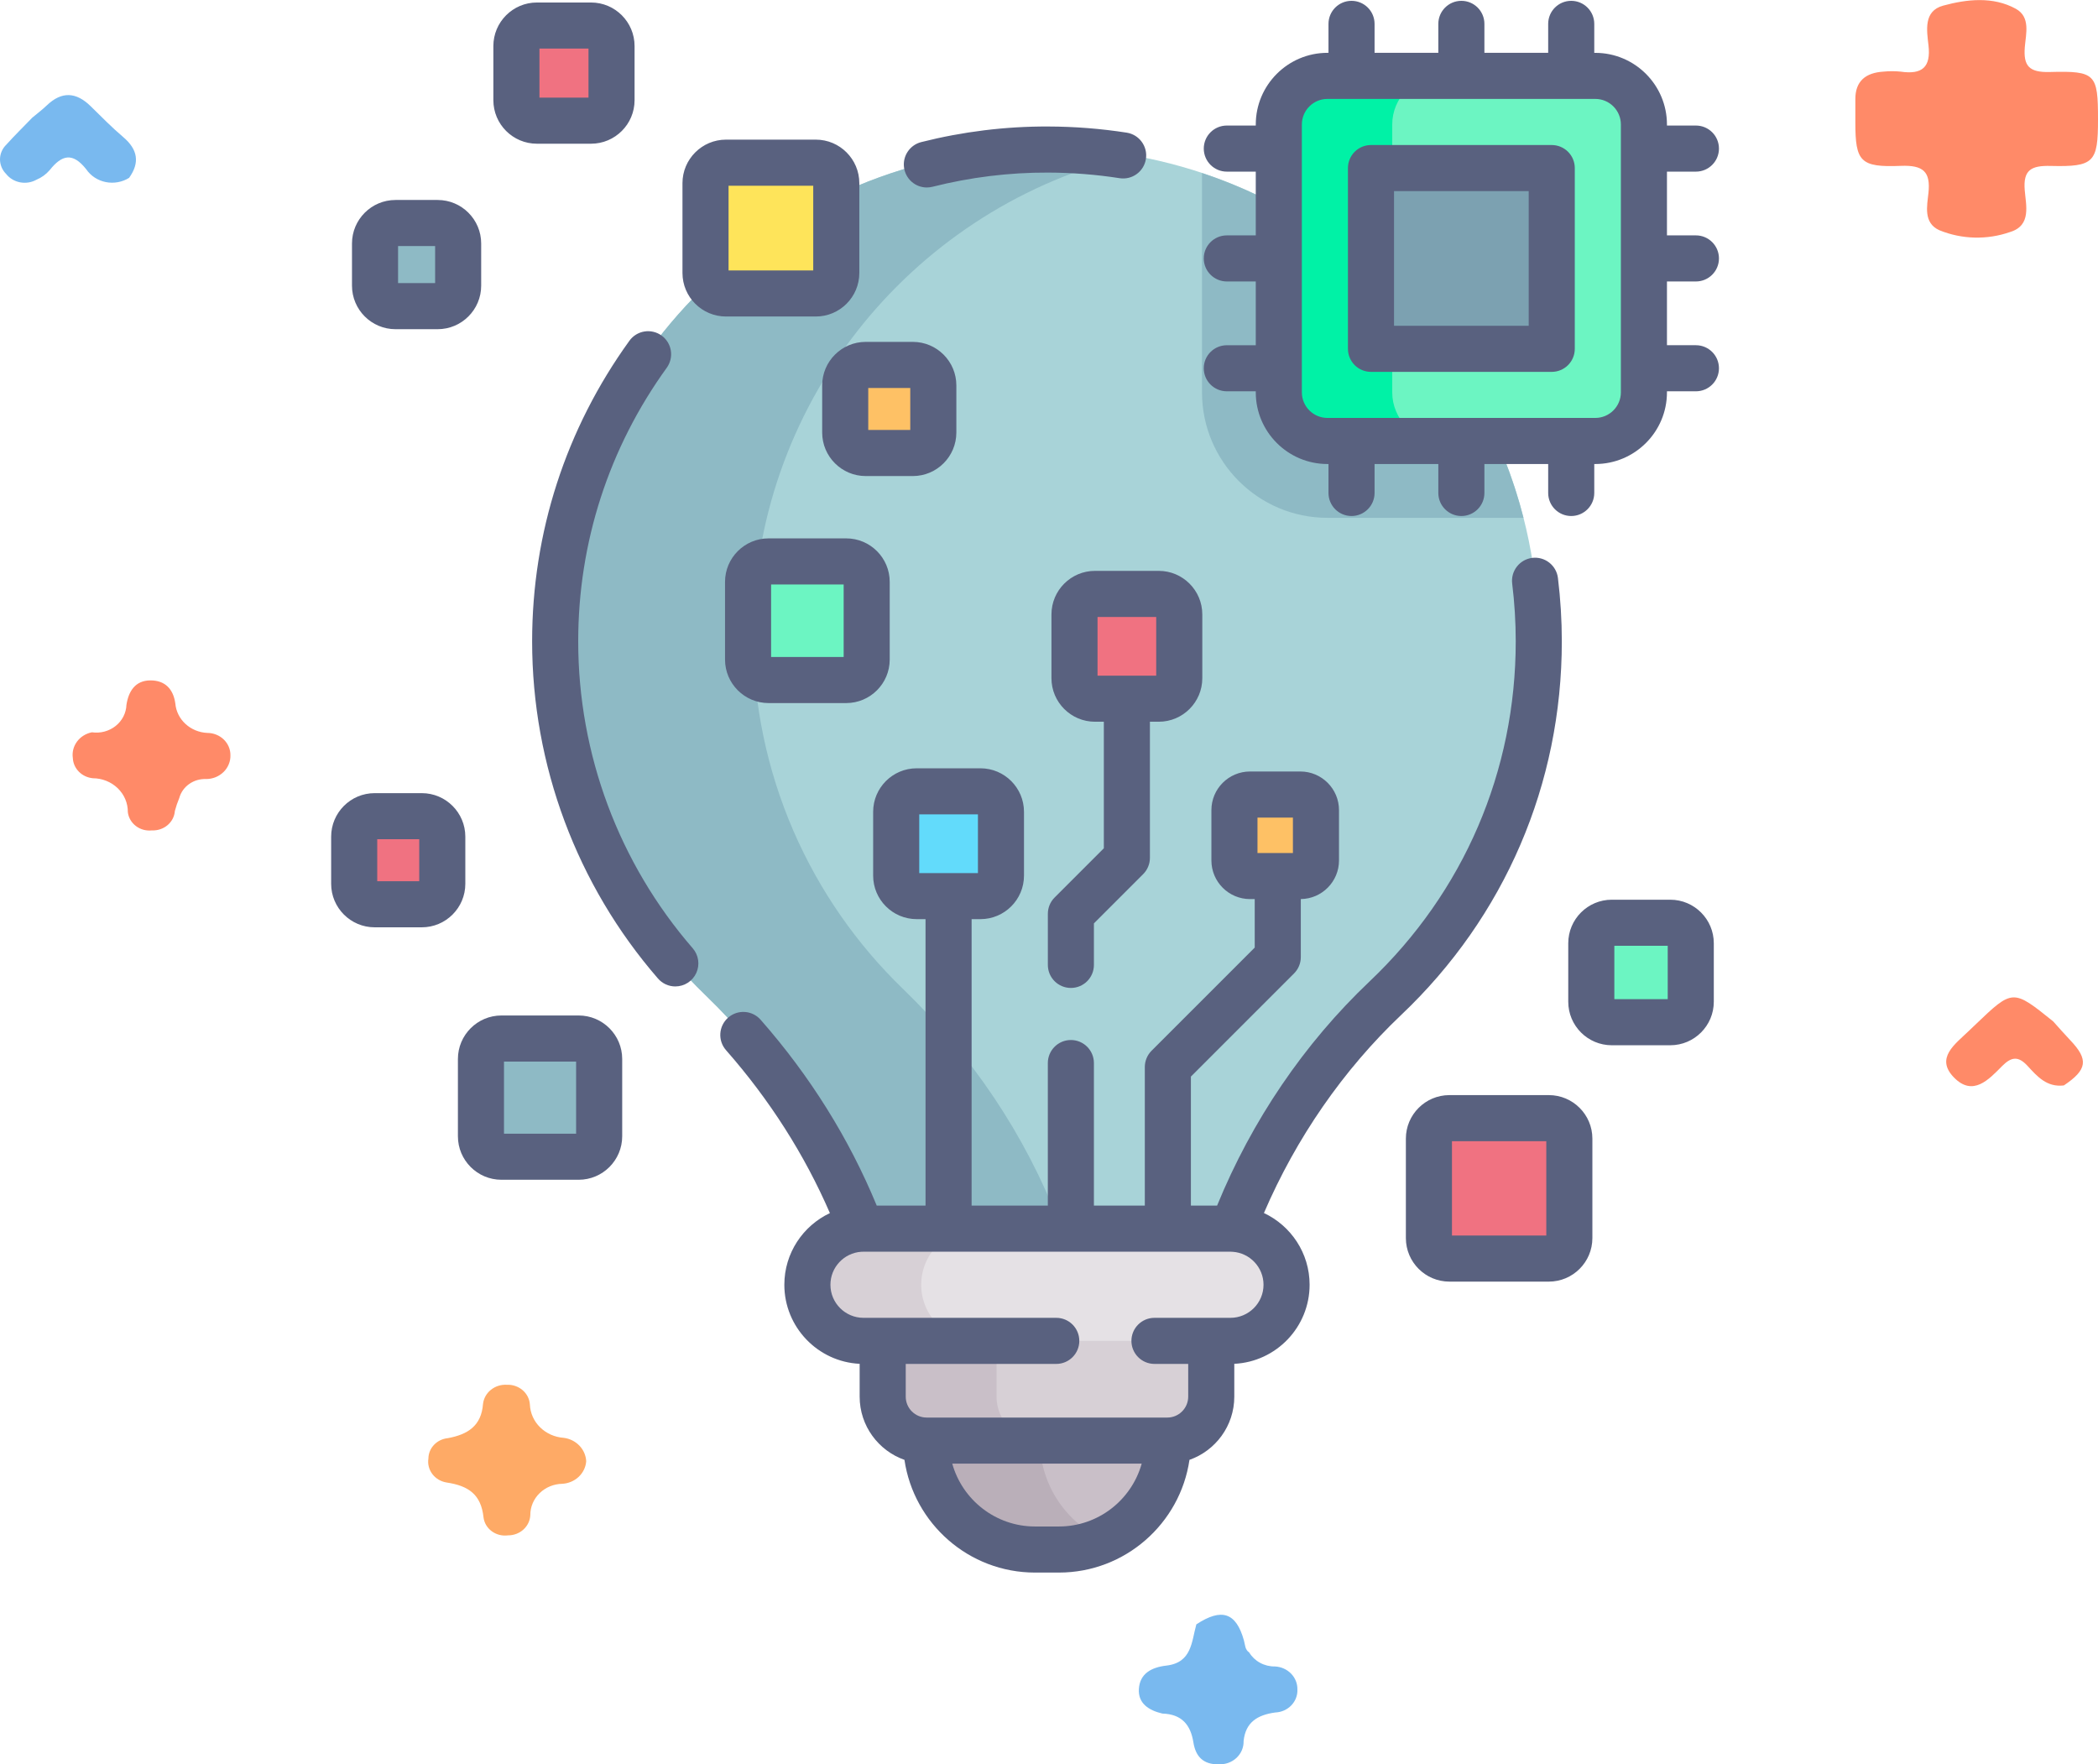 <svg width="88" height="74" viewBox="0 0 88 74" fill="none" xmlns="http://www.w3.org/2000/svg">
<path d="M48.756 71.875C48.182 71.741 47.73 71.446 47.77 70.84C47.812 70.207 48.279 69.937 48.927 69.862C49.997 69.737 49.978 68.853 50.181 68.133C51.245 67.434 51.851 67.636 52.177 68.811C52.227 68.992 52.218 69.19 52.399 69.315C52.508 69.495 52.666 69.645 52.856 69.747C53.046 69.85 53.261 69.903 53.479 69.899C53.737 69.912 53.979 70.02 54.155 70.201C54.33 70.381 54.425 70.62 54.419 70.866C54.425 70.988 54.404 71.11 54.36 71.224C54.316 71.338 54.249 71.443 54.162 71.533C54.076 71.622 53.971 71.695 53.855 71.746C53.739 71.797 53.614 71.825 53.486 71.83C52.745 71.933 52.243 72.237 52.162 73.032C52.166 73.162 52.141 73.291 52.09 73.412C52.039 73.532 51.963 73.641 51.866 73.732C51.769 73.823 51.653 73.894 51.526 73.941C51.399 73.987 51.263 74.008 51.127 74.003C50.447 74.02 50.146 73.65 50.056 73.081C49.94 72.352 49.574 71.9 48.756 71.875Z" fill="#79B9EF"/>
<path d="M86.568 45.528C85.851 45.615 85.448 45.146 85.048 44.712C84.663 44.292 84.373 44.318 83.979 44.715C83.423 45.276 82.754 46.017 81.953 45.189C81.169 44.379 82.002 43.801 82.568 43.254C82.663 43.162 82.76 43.07 82.856 42.979C84.426 41.478 84.426 41.478 86.12 42.842C86.358 43.105 86.59 43.373 86.835 43.63C87.611 44.444 87.553 44.867 86.568 45.528Z" fill="#FF8A68"/>
<path d="M24.588 61.292C24.57 61.539 24.458 61.77 24.274 61.944C24.09 62.118 23.846 62.222 23.588 62.237C23.228 62.243 22.885 62.385 22.634 62.63C22.382 62.876 22.242 63.206 22.244 63.549C22.234 63.779 22.131 63.997 21.956 64.155C21.782 64.314 21.549 64.402 21.308 64.4C21.188 64.416 21.066 64.409 20.95 64.38C20.833 64.35 20.723 64.299 20.628 64.229C20.532 64.158 20.452 64.07 20.392 63.97C20.333 63.87 20.295 63.759 20.281 63.645C20.18 62.696 19.663 62.321 18.732 62.183C18.492 62.144 18.278 62.018 18.136 61.83C17.993 61.642 17.933 61.408 17.969 61.179C17.971 60.966 18.054 60.762 18.204 60.604C18.353 60.446 18.558 60.347 18.78 60.324C19.624 60.169 20.191 59.807 20.26 58.886C20.287 58.655 20.406 58.442 20.593 58.293C20.78 58.144 21.02 58.069 21.262 58.084C21.505 58.074 21.741 58.156 21.921 58.31C22.102 58.465 22.211 58.681 22.226 58.912C22.241 59.271 22.393 59.612 22.655 59.869C22.917 60.127 23.269 60.283 23.644 60.309C23.897 60.341 24.13 60.457 24.303 60.637C24.476 60.817 24.576 61.049 24.588 61.292Z" fill="#FEAA66"/>
<path d="M1.354 4.935C1.557 4.765 1.77 4.605 1.96 4.423C2.59 3.819 3.196 3.859 3.803 4.455C4.252 4.895 4.693 5.346 5.172 5.753C5.779 6.269 5.873 6.822 5.415 7.46C5.273 7.549 5.113 7.611 4.946 7.641C4.779 7.672 4.607 7.671 4.44 7.638C4.273 7.605 4.115 7.541 3.974 7.449C3.833 7.357 3.713 7.24 3.62 7.104C3.044 6.374 2.592 6.496 2.082 7.138C1.932 7.313 1.741 7.451 1.524 7.541C1.317 7.655 1.073 7.693 0.839 7.647C0.604 7.601 0.396 7.475 0.253 7.292C0.088 7.126 -0.002 6.905 5.18773e-05 6.676C0.003 6.448 0.098 6.229 0.267 6.066C0.615 5.679 0.99 5.312 1.354 4.935Z" fill="#79B9EF"/>
<path d="M3.854 30.716C4.031 30.741 4.211 30.731 4.382 30.685C4.554 30.639 4.714 30.559 4.851 30.45C4.988 30.341 5.099 30.205 5.177 30.052C5.255 29.899 5.298 29.732 5.304 29.562C5.392 28.997 5.671 28.541 6.309 28.539C6.915 28.537 7.269 28.893 7.354 29.507C7.382 29.833 7.533 30.138 7.78 30.365C8.026 30.592 8.351 30.726 8.693 30.742C8.821 30.742 8.948 30.766 9.066 30.813C9.184 30.859 9.291 30.928 9.381 31.014C9.472 31.101 9.543 31.203 9.592 31.316C9.641 31.428 9.666 31.549 9.665 31.671C9.67 31.802 9.647 31.932 9.597 32.053C9.548 32.175 9.474 32.286 9.378 32.38C9.283 32.473 9.169 32.548 9.044 32.599C8.918 32.65 8.782 32.676 8.646 32.676C8.391 32.666 8.141 32.739 7.936 32.884C7.731 33.028 7.584 33.236 7.52 33.471C7.446 33.648 7.384 33.831 7.335 34.016C7.318 34.245 7.208 34.458 7.029 34.61C6.85 34.762 6.615 34.841 6.375 34.831C6.256 34.844 6.135 34.835 6.019 34.804C5.904 34.773 5.796 34.72 5.701 34.648C5.607 34.577 5.529 34.489 5.47 34.388C5.412 34.288 5.375 34.177 5.362 34.063C5.364 33.878 5.327 33.694 5.255 33.522C5.182 33.35 5.074 33.194 4.938 33.062C4.801 32.93 4.639 32.825 4.46 32.753C4.281 32.681 4.089 32.644 3.895 32.643C3.671 32.622 3.464 32.525 3.309 32.369C3.155 32.214 3.065 32.01 3.055 31.797C3.019 31.553 3.082 31.306 3.231 31.105C3.379 30.905 3.602 30.766 3.854 30.716Z" fill="#FF8A68"/>
<path d="M88 5.013C88 6.808 87.84 7.005 86.015 6.96C85.19 6.939 84.86 7.134 84.926 7.969C84.976 8.606 85.218 9.456 84.315 9.731C83.352 10.069 82.29 10.043 81.346 9.657C80.666 9.349 80.831 8.64 80.889 8.087C80.981 7.204 80.674 6.919 79.729 6.957C78.025 7.026 77.823 6.778 77.822 5.135C77.822 4.812 77.825 4.489 77.822 4.166C77.818 3.407 78.248 3.049 79.007 3.004C79.243 2.98 79.481 2.98 79.717 3.004C80.637 3.139 80.992 2.81 80.89 1.904C80.821 1.285 80.67 0.463 81.506 0.236C82.499 -0.034 83.592 -0.157 84.549 0.366C85.181 0.712 84.974 1.422 84.93 1.976C84.868 2.76 85.102 3.044 85.979 3.02C87.905 2.967 88 3.106 88 5.013Z" fill="#FF8A68"/>
<path d="M48.985 60.426L48.482 58.262H39.078L38.844 60.426C38.844 62.95 40.889 64.995 43.413 64.995H44.416C46.94 64.995 48.985 62.95 48.985 60.426Z" fill="#C9BFC8"/>
<path d="M43.915 6.207C32.646 6.207 23.489 15.243 23.291 26.463C23.291 26.505 23.29 26.546 23.29 26.589C23.288 26.671 23.287 26.753 23.287 26.835V26.899C23.287 32.721 25.699 37.98 29.579 41.73C32.445 44.502 34.702 47.832 36.123 51.536L37.924 57.562H49.666L51.705 51.536C53.093 47.883 55.264 44.565 58.109 41.867C62.072 38.108 64.543 32.792 64.543 26.899V26.835C64.543 15.443 55.308 6.207 43.915 6.207Z" fill="#A8D3D8"/>
<path d="M46.223 57.316L44.422 51.29C43.001 47.585 40.745 44.255 37.879 41.483C33.999 37.734 31.587 32.475 31.587 26.653V26.588C31.587 26.506 31.588 26.425 31.589 26.342C31.589 26.3 31.591 26.259 31.591 26.216C31.76 16.625 38.477 8.631 47.462 6.512C46.291 6.309 45.104 6.207 43.915 6.207C32.646 6.207 23.489 15.243 23.291 26.463C23.291 26.505 23.29 26.546 23.29 26.589C23.288 26.671 23.287 26.753 23.287 26.835V26.899C23.287 32.721 25.699 37.98 29.579 41.73C32.445 44.502 34.702 47.832 36.123 51.536L37.924 57.562H49.666L49.75 57.316H46.223Z" fill="#8EBAC5"/>
<path d="M43.618 60.426L43.852 58.262H39.078L38.844 60.426C38.844 62.95 40.889 64.995 43.413 64.995H44.416C45.066 64.996 45.709 64.857 46.302 64.588C44.719 63.87 43.618 62.277 43.618 60.426Z" fill="#BAAFB9"/>
<path d="M50.805 55.34H37.024V58.582C37.024 59.6 37.849 60.425 38.867 60.425H48.963C49.98 60.425 50.805 59.6 50.805 58.582V55.34Z" fill="#D7D0D6"/>
<path d="M41.799 58.582V55.34H37.024V58.582C37.024 59.6 37.849 60.425 38.867 60.425H43.641C42.624 60.425 41.799 59.6 41.799 58.582Z" fill="#C9BFC8"/>
<path d="M51.61 51.535H36.219C34.919 51.535 33.865 52.589 33.865 53.889C33.865 55.189 34.919 56.243 36.219 56.243H51.61C52.91 56.243 53.964 55.19 53.964 53.889C53.964 52.589 52.91 51.535 51.61 51.535Z" fill="#E5E1E5"/>
<path d="M38.64 53.889C38.64 52.589 39.694 51.535 40.994 51.535H36.219C34.919 51.535 33.865 52.589 33.865 53.889C33.865 55.19 34.919 56.243 36.219 56.243H40.994C39.694 56.243 38.64 55.189 38.64 53.889Z" fill="#D7D0D6"/>
<path d="M48.605 29.305H45.928C45.7 29.305 45.482 29.214 45.321 29.053C45.16 28.892 45.069 28.674 45.069 28.446V25.769C45.069 25.541 45.16 25.323 45.321 25.162C45.482 25.001 45.7 24.91 45.928 24.91H48.605C48.833 24.91 49.051 25.001 49.212 25.162C49.373 25.323 49.464 25.541 49.464 25.769V28.446C49.464 28.674 49.373 28.892 49.212 29.053C49.051 29.214 48.833 29.305 48.605 29.305Z" fill="#F07281"/>
<path d="M41.125 37.586H38.449C38.221 37.586 38.002 37.495 37.841 37.334C37.68 37.173 37.59 36.955 37.59 36.727V34.05C37.59 33.938 37.612 33.826 37.655 33.722C37.698 33.617 37.762 33.523 37.841 33.443C37.921 33.363 38.016 33.3 38.12 33.257C38.224 33.214 38.336 33.191 38.449 33.191H41.125C41.238 33.191 41.35 33.214 41.454 33.257C41.558 33.3 41.653 33.363 41.733 33.443C41.812 33.523 41.876 33.617 41.919 33.722C41.962 33.826 41.984 33.938 41.984 34.05V36.727C41.984 36.955 41.894 37.173 41.733 37.334C41.572 37.495 41.353 37.586 41.125 37.586Z" fill="#62DBFB"/>
<path d="M35.494 28.518H32.237C32.009 28.518 31.791 28.428 31.63 28.267C31.468 28.106 31.378 27.887 31.378 27.659V24.402C31.378 24.174 31.468 23.956 31.63 23.794C31.791 23.634 32.009 23.543 32.237 23.543H35.494C35.722 23.543 35.941 23.634 36.102 23.794C36.263 23.956 36.353 24.174 36.353 24.402V27.659C36.353 27.887 36.263 28.106 36.102 28.267C35.941 28.428 35.722 28.518 35.494 28.518Z" fill="#6CF5C2"/>
<path d="M38.289 19H36.312C36.084 19 35.866 18.909 35.705 18.748C35.544 18.587 35.453 18.369 35.453 18.141V16.163C35.453 15.936 35.544 15.717 35.705 15.556C35.866 15.395 36.084 15.305 36.312 15.305H38.289C38.517 15.305 38.735 15.395 38.897 15.556C39.058 15.717 39.148 15.936 39.148 16.163V18.141C39.148 18.369 39.058 18.587 38.897 18.748C38.735 18.909 38.517 19 38.289 19Z" fill="#FEC165"/>
<path d="M17.692 37.925H15.715C15.488 37.925 15.269 37.835 15.108 37.674C14.947 37.513 14.856 37.294 14.856 37.067V35.089C14.856 34.861 14.947 34.643 15.108 34.482C15.269 34.321 15.488 34.23 15.715 34.23H17.692C17.92 34.23 18.139 34.321 18.3 34.482C18.461 34.643 18.551 34.861 18.551 35.089V37.067C18.551 37.179 18.529 37.291 18.486 37.395C18.443 37.499 18.38 37.594 18.3 37.674C18.22 37.754 18.125 37.817 18.021 37.86C17.917 37.903 17.805 37.925 17.692 37.925Z" fill="#F07281"/>
<path d="M24.272 48.517H21.032C20.804 48.517 20.585 48.426 20.424 48.265C20.263 48.104 20.173 47.886 20.173 47.658V44.417C20.173 44.305 20.195 44.193 20.238 44.089C20.281 43.985 20.345 43.89 20.424 43.81C20.504 43.73 20.599 43.667 20.703 43.624C20.807 43.581 20.919 43.559 21.032 43.559H24.272C24.385 43.559 24.497 43.581 24.601 43.624C24.705 43.667 24.8 43.73 24.88 43.81C24.959 43.89 25.023 43.985 25.066 44.089C25.109 44.193 25.131 44.305 25.131 44.417V47.658C25.131 47.771 25.109 47.882 25.066 47.987C25.023 48.091 24.959 48.185 24.879 48.265C24.8 48.345 24.705 48.408 24.601 48.451C24.497 48.495 24.385 48.517 24.272 48.517Z" fill="#8EBAC5"/>
<path d="M34.219 12.31H30.452C30.224 12.31 30.005 12.219 29.844 12.058C29.683 11.897 29.593 11.678 29.593 11.451V7.683C29.593 7.455 29.683 7.237 29.844 7.076C30.005 6.915 30.224 6.824 30.452 6.824H34.219C34.447 6.824 34.665 6.915 34.826 7.076C34.987 7.237 35.078 7.455 35.078 7.683V11.451C35.078 11.563 35.056 11.675 35.013 11.779C34.969 11.883 34.906 11.978 34.827 12.058C34.747 12.138 34.652 12.201 34.548 12.244C34.444 12.287 34.332 12.31 34.219 12.31Z" fill="#FEE45A"/>
<path d="M64.966 52.788H60.794C60.682 52.788 60.57 52.766 60.466 52.723C60.361 52.68 60.267 52.616 60.187 52.537C60.107 52.457 60.044 52.362 60.001 52.258C59.958 52.154 59.935 52.042 59.935 51.929V47.757C59.935 47.645 59.958 47.533 60.001 47.429C60.044 47.324 60.107 47.23 60.187 47.15C60.267 47.07 60.361 47.007 60.466 46.964C60.57 46.921 60.682 46.898 60.794 46.898H64.966C65.194 46.898 65.413 46.989 65.574 47.15C65.735 47.311 65.825 47.529 65.825 47.757V51.929C65.825 52.157 65.735 52.376 65.574 52.537C65.413 52.698 65.194 52.788 64.966 52.788Z" fill="#F07281"/>
<path d="M70.059 42.875H67.605C67.377 42.875 67.159 42.785 66.998 42.623C66.837 42.462 66.746 42.244 66.746 42.016V39.562C66.746 39.334 66.837 39.116 66.998 38.955C67.159 38.794 67.377 38.703 67.605 38.703H70.059C70.172 38.703 70.284 38.725 70.388 38.769C70.492 38.812 70.587 38.875 70.666 38.955C70.746 39.034 70.809 39.129 70.853 39.233C70.896 39.337 70.918 39.449 70.918 39.562V42.016C70.918 42.129 70.896 42.241 70.853 42.345C70.809 42.449 70.746 42.544 70.666 42.623C70.587 42.703 70.492 42.767 70.388 42.81C70.284 42.853 70.172 42.875 70.059 42.875Z" fill="#6CF5C2"/>
<path d="M24.791 5.064H22.519C22.291 5.064 22.073 4.974 21.912 4.813C21.751 4.652 21.66 4.433 21.66 4.205V1.933C21.66 1.705 21.751 1.487 21.912 1.326C22.073 1.165 22.291 1.074 22.519 1.074H24.791C25.019 1.074 25.238 1.165 25.399 1.326C25.56 1.487 25.65 1.705 25.65 1.933V4.205C25.65 4.433 25.56 4.652 25.399 4.813C25.238 4.974 25.019 5.064 24.791 5.064Z" fill="#F07281"/>
<path d="M18.359 12.838H16.589C16.361 12.838 16.143 12.748 15.982 12.587C15.821 12.426 15.73 12.207 15.73 11.98V10.21C15.73 9.983 15.821 9.764 15.982 9.603C16.143 9.442 16.361 9.352 16.589 9.352H18.359C18.471 9.352 18.583 9.374 18.687 9.417C18.791 9.46 18.886 9.523 18.966 9.603C19.046 9.683 19.109 9.778 19.152 9.882C19.195 9.986 19.217 10.098 19.217 10.21V11.98C19.217 12.092 19.195 12.204 19.152 12.308C19.109 12.412 19.046 12.507 18.966 12.587C18.886 12.667 18.791 12.73 18.687 12.773C18.583 12.816 18.471 12.838 18.359 12.838Z" fill="#8EBAC5"/>
<path d="M54.544 36.743H52.432C52.346 36.743 52.261 36.727 52.182 36.694C52.102 36.661 52.03 36.613 51.97 36.552C51.909 36.491 51.861 36.419 51.828 36.34C51.795 36.261 51.778 36.176 51.778 36.09V33.978C51.778 33.892 51.795 33.807 51.828 33.728C51.861 33.648 51.909 33.576 51.97 33.516C52.03 33.455 52.102 33.407 52.182 33.374C52.261 33.341 52.346 33.324 52.432 33.324H54.544C54.63 33.324 54.715 33.341 54.794 33.374C54.873 33.407 54.945 33.455 55.006 33.516C55.067 33.576 55.115 33.648 55.148 33.728C55.181 33.807 55.197 33.892 55.197 33.978V36.09C55.197 36.176 55.181 36.261 55.148 36.34C55.115 36.419 55.067 36.491 55.006 36.552C54.946 36.613 54.873 36.661 54.794 36.694C54.715 36.727 54.63 36.743 54.544 36.743Z" fill="#FEC165"/>
<path d="M50.418 7.258V16.459C50.418 19.36 52.778 21.72 55.679 21.72H63.902C62.163 14.909 57.034 9.454 50.418 7.258Z" fill="#8EBAC5"/>
<path d="M66.915 18.497H55.68C54.553 18.497 53.641 17.584 53.641 16.458V5.223C53.641 4.096 54.554 3.184 55.68 3.184H66.915C68.041 3.184 68.954 4.097 68.954 5.223V16.458C68.954 17.584 68.041 18.497 66.915 18.497Z" fill="#6CF5C2"/>
<path d="M58.397 16.458V5.223C58.397 4.096 59.31 3.184 60.436 3.184H55.679C54.553 3.184 53.64 4.097 53.64 5.223V16.458C53.64 17.584 54.553 18.497 55.679 18.497H60.436C59.31 18.497 58.397 17.584 58.397 16.458Z" fill="#00F2A6"/>
<path d="M57.506 14.042V7.634C57.506 7.478 57.568 7.329 57.678 7.219C57.788 7.109 57.937 7.047 58.093 7.047H64.5C64.578 7.047 64.654 7.062 64.725 7.092C64.796 7.121 64.861 7.164 64.916 7.219C64.97 7.273 65.013 7.338 65.043 7.409C65.072 7.481 65.088 7.557 65.088 7.634V14.041C65.088 14.118 65.072 14.195 65.043 14.266C65.013 14.337 64.97 14.402 64.916 14.457C64.861 14.511 64.796 14.554 64.725 14.584C64.654 14.614 64.578 14.629 64.5 14.629H58.093C58.016 14.629 57.94 14.614 57.868 14.584C57.797 14.555 57.732 14.511 57.678 14.457C57.623 14.402 57.58 14.338 57.551 14.266C57.521 14.195 57.506 14.119 57.506 14.042Z" fill="#7CA1B1"/>
<path d="M58.093 7.047C57.937 7.047 57.788 7.109 57.678 7.219C57.568 7.329 57.506 7.478 57.506 7.634V14.041C57.506 14.197 57.568 14.347 57.678 14.457C57.788 14.567 57.937 14.629 58.093 14.629H58.397V7.047H58.093Z" fill="#678D98"/>
<path d="M44.103 25.771V28.448C44.103 29.454 44.922 30.273 45.928 30.273H46.3V35.581L44.234 37.647C44.053 37.828 43.952 38.074 43.952 38.33V40.473C43.952 41.007 44.384 41.439 44.918 41.439C45.452 41.439 45.884 41.007 45.884 40.473V38.731L47.95 36.665C48.131 36.484 48.233 36.238 48.233 35.982V30.273H48.605C49.611 30.273 50.43 29.454 50.43 28.448V25.771C50.43 24.764 49.611 23.945 48.605 23.945H45.928C44.922 23.945 44.103 24.764 44.103 25.771ZM46.036 25.878H48.497V28.34H46.036V25.878ZM32.237 22.582C31.23 22.582 30.411 23.4 30.411 24.407V27.665C30.411 28.671 31.23 29.49 32.237 29.49H35.494C36.501 29.49 37.319 28.671 37.319 27.665V24.407C37.319 23.4 36.501 22.582 35.494 22.582H32.237ZM35.387 27.557H32.344V24.515H35.387V27.557ZM34.486 16.165V18.142C34.486 19.149 35.305 19.968 36.312 19.968H38.289C39.295 19.968 40.114 19.149 40.114 18.142V16.165C40.114 15.159 39.295 14.34 38.289 14.34H36.312C35.305 14.34 34.486 15.159 34.486 16.165ZM36.419 16.273H38.181V18.035H36.419V16.273ZM19.518 35.093C19.518 34.087 18.699 33.268 17.692 33.268H15.715C14.708 33.268 13.89 34.087 13.89 35.093V37.071C13.89 38.077 14.708 38.896 15.715 38.896H17.692C18.699 38.896 19.518 38.077 19.518 37.071V35.093ZM17.585 36.963H15.823V35.201H17.585L17.585 36.963ZM24.272 42.594H21.032C20.025 42.594 19.207 43.413 19.207 44.419V47.66C19.207 48.666 20.025 49.485 21.032 49.485H24.272C25.279 49.485 26.098 48.666 26.098 47.66V44.419C26.098 43.413 25.279 42.594 24.272 42.594ZM24.165 47.552H21.14V44.527H24.165V47.552Z" fill="#59617F"/>
<path d="M65.51 26.901C65.51 26.017 65.455 25.122 65.347 24.241C65.281 23.712 64.798 23.335 64.269 23.4C64.144 23.416 64.022 23.456 63.911 23.518C63.801 23.581 63.704 23.665 63.626 23.765C63.548 23.865 63.49 23.979 63.456 24.101C63.422 24.224 63.413 24.351 63.428 24.477C63.527 25.282 63.577 26.091 63.577 26.901C63.577 32.35 61.399 37.416 57.444 41.168C54.706 43.764 52.507 47.003 51.051 50.568H49.952V45.157L54.279 40.83C54.46 40.648 54.562 40.403 54.562 40.146V37.711C55.447 37.701 56.164 36.979 56.164 36.092V33.98C56.164 33.087 55.437 32.36 54.544 32.36H52.432C51.538 32.36 50.812 33.087 50.812 33.98V36.092C50.812 36.985 51.538 37.712 52.432 37.712H52.629V39.746L48.302 44.073C48.121 44.254 48.019 44.5 48.019 44.757V50.568H45.884V44.59C45.884 44.056 45.452 43.623 44.918 43.623C44.384 43.623 43.951 44.056 43.951 44.59V50.568H40.754V38.553H41.126C42.132 38.553 42.951 37.734 42.951 36.728V34.051C42.951 33.045 42.132 32.226 41.126 32.226H38.449C37.443 32.226 36.624 33.045 36.624 34.051V36.728C36.624 37.734 37.443 38.553 38.449 38.553H38.821V50.568H36.774C35.612 47.751 33.977 45.131 31.904 42.773C31.552 42.372 30.941 42.333 30.541 42.685C30.14 43.038 30.1 43.648 30.453 44.049C32.28 46.128 33.742 48.422 34.81 50.883C33.682 51.414 32.899 52.561 32.899 53.888C32.899 55.665 34.302 57.12 36.058 57.205V58.583C36.058 59.806 36.844 60.848 37.937 61.233C38.329 63.904 40.635 65.961 43.413 65.961H44.416C47.194 65.961 49.5 63.904 49.892 61.233C50.986 60.848 51.772 59.806 51.772 58.583V57.205C53.528 57.12 54.931 55.665 54.931 53.888C54.931 52.559 54.146 51.411 53.015 50.88C54.367 47.733 56.342 44.876 58.774 42.57C63.118 38.45 65.51 32.885 65.51 26.901ZM52.745 34.293H54.231V35.779H52.745V34.293ZM38.557 34.159H41.019V36.621H38.557V34.159ZM44.416 64.028H43.414C41.762 64.028 40.366 62.911 39.942 61.392H47.888C47.464 62.911 46.068 64.028 44.416 64.028ZM51.61 55.276H48.424C47.89 55.276 47.457 55.709 47.457 56.242C47.457 56.776 47.89 57.209 48.424 57.209H49.839V58.583C49.839 58.815 49.746 59.038 49.582 59.202C49.418 59.366 49.195 59.459 48.963 59.459H38.867C38.634 59.459 38.412 59.366 38.248 59.202C38.083 59.038 37.991 58.815 37.991 58.583V57.209H44.305C44.839 57.209 45.271 56.776 45.271 56.242C45.271 55.709 44.839 55.276 44.305 55.276H36.219C35.454 55.276 34.832 54.654 34.832 53.888C34.832 53.155 35.404 52.554 36.125 52.505C36.136 52.505 36.148 52.505 36.16 52.505C36.182 52.504 36.204 52.503 36.226 52.501L36.232 52.501H51.61L51.602 52.501C51.623 52.503 51.644 52.504 51.665 52.505C51.678 52.505 51.69 52.505 51.703 52.506C52.424 52.554 52.998 53.155 52.998 53.889C52.998 54.654 52.375 55.276 51.61 55.276ZM24.253 26.901C24.253 22.757 25.537 18.788 27.968 15.424C28.042 15.321 28.095 15.204 28.124 15.081C28.154 14.957 28.158 14.829 28.138 14.704C28.118 14.579 28.073 14.459 28.007 14.351C27.94 14.243 27.853 14.149 27.75 14.075C27.647 14 27.531 13.947 27.407 13.918C27.284 13.888 27.156 13.884 27.03 13.904C26.905 13.924 26.785 13.969 26.677 14.035C26.569 14.102 26.475 14.189 26.401 14.292C23.731 17.988 22.32 22.348 22.32 26.901C22.32 32.097 24.193 37.118 27.597 41.042C27.688 41.147 27.8 41.231 27.926 41.289C28.052 41.346 28.189 41.376 28.327 41.376C28.513 41.375 28.694 41.322 28.85 41.222C29.006 41.122 29.129 40.979 29.206 40.81C29.283 40.642 29.31 40.455 29.283 40.271C29.257 40.088 29.178 39.916 29.057 39.776C25.958 36.203 24.252 31.631 24.253 26.901ZM38.877 7.864C38.957 7.864 39.036 7.854 39.114 7.834C40.692 7.436 42.326 7.232 43.96 7.239C44.965 7.242 45.975 7.32 46.961 7.474C47.49 7.556 47.983 7.195 48.065 6.667C48.147 6.14 47.785 5.646 47.258 5.564C46.168 5.395 45.067 5.309 43.964 5.306C42.163 5.299 40.375 5.522 38.641 5.96C38.412 6.018 38.213 6.157 38.08 6.352C37.946 6.546 37.889 6.782 37.918 7.016C37.947 7.25 38.06 7.465 38.237 7.622C38.413 7.778 38.641 7.864 38.877 7.864ZM30.452 13.276H34.219C35.226 13.276 36.044 12.457 36.044 11.45V7.683C36.044 6.676 35.226 5.857 34.219 5.857H30.452C29.445 5.857 28.626 6.676 28.626 7.683V11.45C28.626 12.457 29.445 13.276 30.452 13.276ZM30.559 7.79H34.111V11.343H30.559V7.79ZM64.967 45.934H60.795C59.788 45.934 58.969 46.753 58.969 47.759V51.931C58.969 52.938 59.788 53.757 60.795 53.757H64.967C65.973 53.757 66.792 52.938 66.792 51.931V47.759C66.792 46.753 65.973 45.934 64.967 45.934ZM64.859 51.824H60.902V47.867H64.859V51.824ZM70.059 37.738H67.605C66.598 37.738 65.78 38.557 65.78 39.564V42.018C65.78 43.024 66.598 43.843 67.605 43.843H70.059C71.066 43.843 71.885 43.024 71.885 42.018V39.564C71.885 38.557 71.066 37.738 70.059 37.738ZM69.952 41.91H67.713V39.671H69.952V41.91ZM22.519 6.028H24.792C25.798 6.028 26.617 5.21 26.617 4.203V1.931C26.617 0.924 25.798 0.105 24.792 0.105H22.519C21.513 0.105 20.694 0.924 20.694 1.931V4.203C20.694 5.21 21.513 6.028 22.519 6.028ZM22.627 2.038H24.684V4.096H22.627V2.038ZM16.589 13.808H18.358C19.365 13.808 20.183 12.989 20.183 11.983V10.213C20.183 9.207 19.365 8.388 18.358 8.388H16.589C15.582 8.388 14.764 9.207 14.764 10.213V11.983C14.764 12.989 15.582 13.808 16.589 13.808ZM16.697 10.321H18.251V11.875H16.697V10.321ZM65.087 6.083H57.505C57.249 6.083 57.003 6.185 56.822 6.366C56.641 6.547 56.539 6.793 56.539 7.049V14.631C56.539 14.887 56.641 15.133 56.822 15.315C57.003 15.496 57.249 15.598 57.505 15.598H65.087C65.344 15.598 65.589 15.496 65.771 15.315C65.952 15.133 66.054 14.887 66.054 14.631V7.049C66.054 6.793 65.952 6.547 65.771 6.366C65.589 6.185 65.344 6.083 65.087 6.083ZM64.121 13.665H58.472V8.016H64.121V13.665Z" fill="#59617F"/>
<path d="M71.135 11.806C71.668 11.806 72.101 11.373 72.101 10.84C72.101 10.306 71.668 9.873 71.135 9.873H69.92V7.199H71.135C71.668 7.199 72.101 6.766 72.101 6.232C72.101 5.698 71.668 5.266 71.135 5.266H69.92V5.222C69.92 3.565 68.571 2.217 66.914 2.217H66.871V1.002C66.871 0.468 66.438 0.035 65.904 0.035C65.37 0.035 64.938 0.468 64.938 1.002V2.216H62.263V1.002C62.263 0.468 61.831 0.035 61.297 0.035C60.763 0.035 60.33 0.468 60.33 1.002V2.216H57.656V1.002C57.656 0.468 57.223 0.035 56.689 0.035C56.155 0.035 55.723 0.468 55.723 1.002V2.216H55.679C54.022 2.216 52.673 3.565 52.673 5.222V5.266H51.459C50.925 5.266 50.492 5.698 50.492 6.232C50.492 6.766 50.925 7.199 51.459 7.199H52.673V9.873H51.459C50.925 9.873 50.492 10.306 50.492 10.839C50.492 11.373 50.925 11.806 51.459 11.806H52.673V14.481H51.459C50.925 14.481 50.492 14.913 50.492 15.447C50.492 15.981 50.925 16.413 51.459 16.413H52.673V16.457C52.673 18.114 54.022 19.463 55.679 19.463H55.723V20.677C55.723 21.211 56.155 21.644 56.689 21.644C57.223 21.644 57.656 21.211 57.656 20.677V19.463H60.33V20.677C60.33 21.211 60.763 21.644 61.297 21.644C61.831 21.644 62.263 21.211 62.263 20.677V19.463H64.938V20.677C64.938 21.211 65.37 21.644 65.904 21.644C66.438 21.644 66.871 21.211 66.871 20.677V19.463H66.914C68.571 19.463 69.92 18.114 69.92 16.457V16.413H71.135C71.668 16.413 72.101 15.981 72.101 15.447C72.101 14.913 71.668 14.48 71.135 14.48H69.92V11.806H71.135ZM67.987 16.457C67.987 17.049 67.506 17.53 66.914 17.53H55.679C55.088 17.53 54.606 17.049 54.606 16.457V5.222C54.606 4.63 55.088 4.149 55.679 4.149H66.914C67.506 4.149 67.987 4.63 67.987 5.222V16.457Z" fill="#59617F"/>
</svg>
